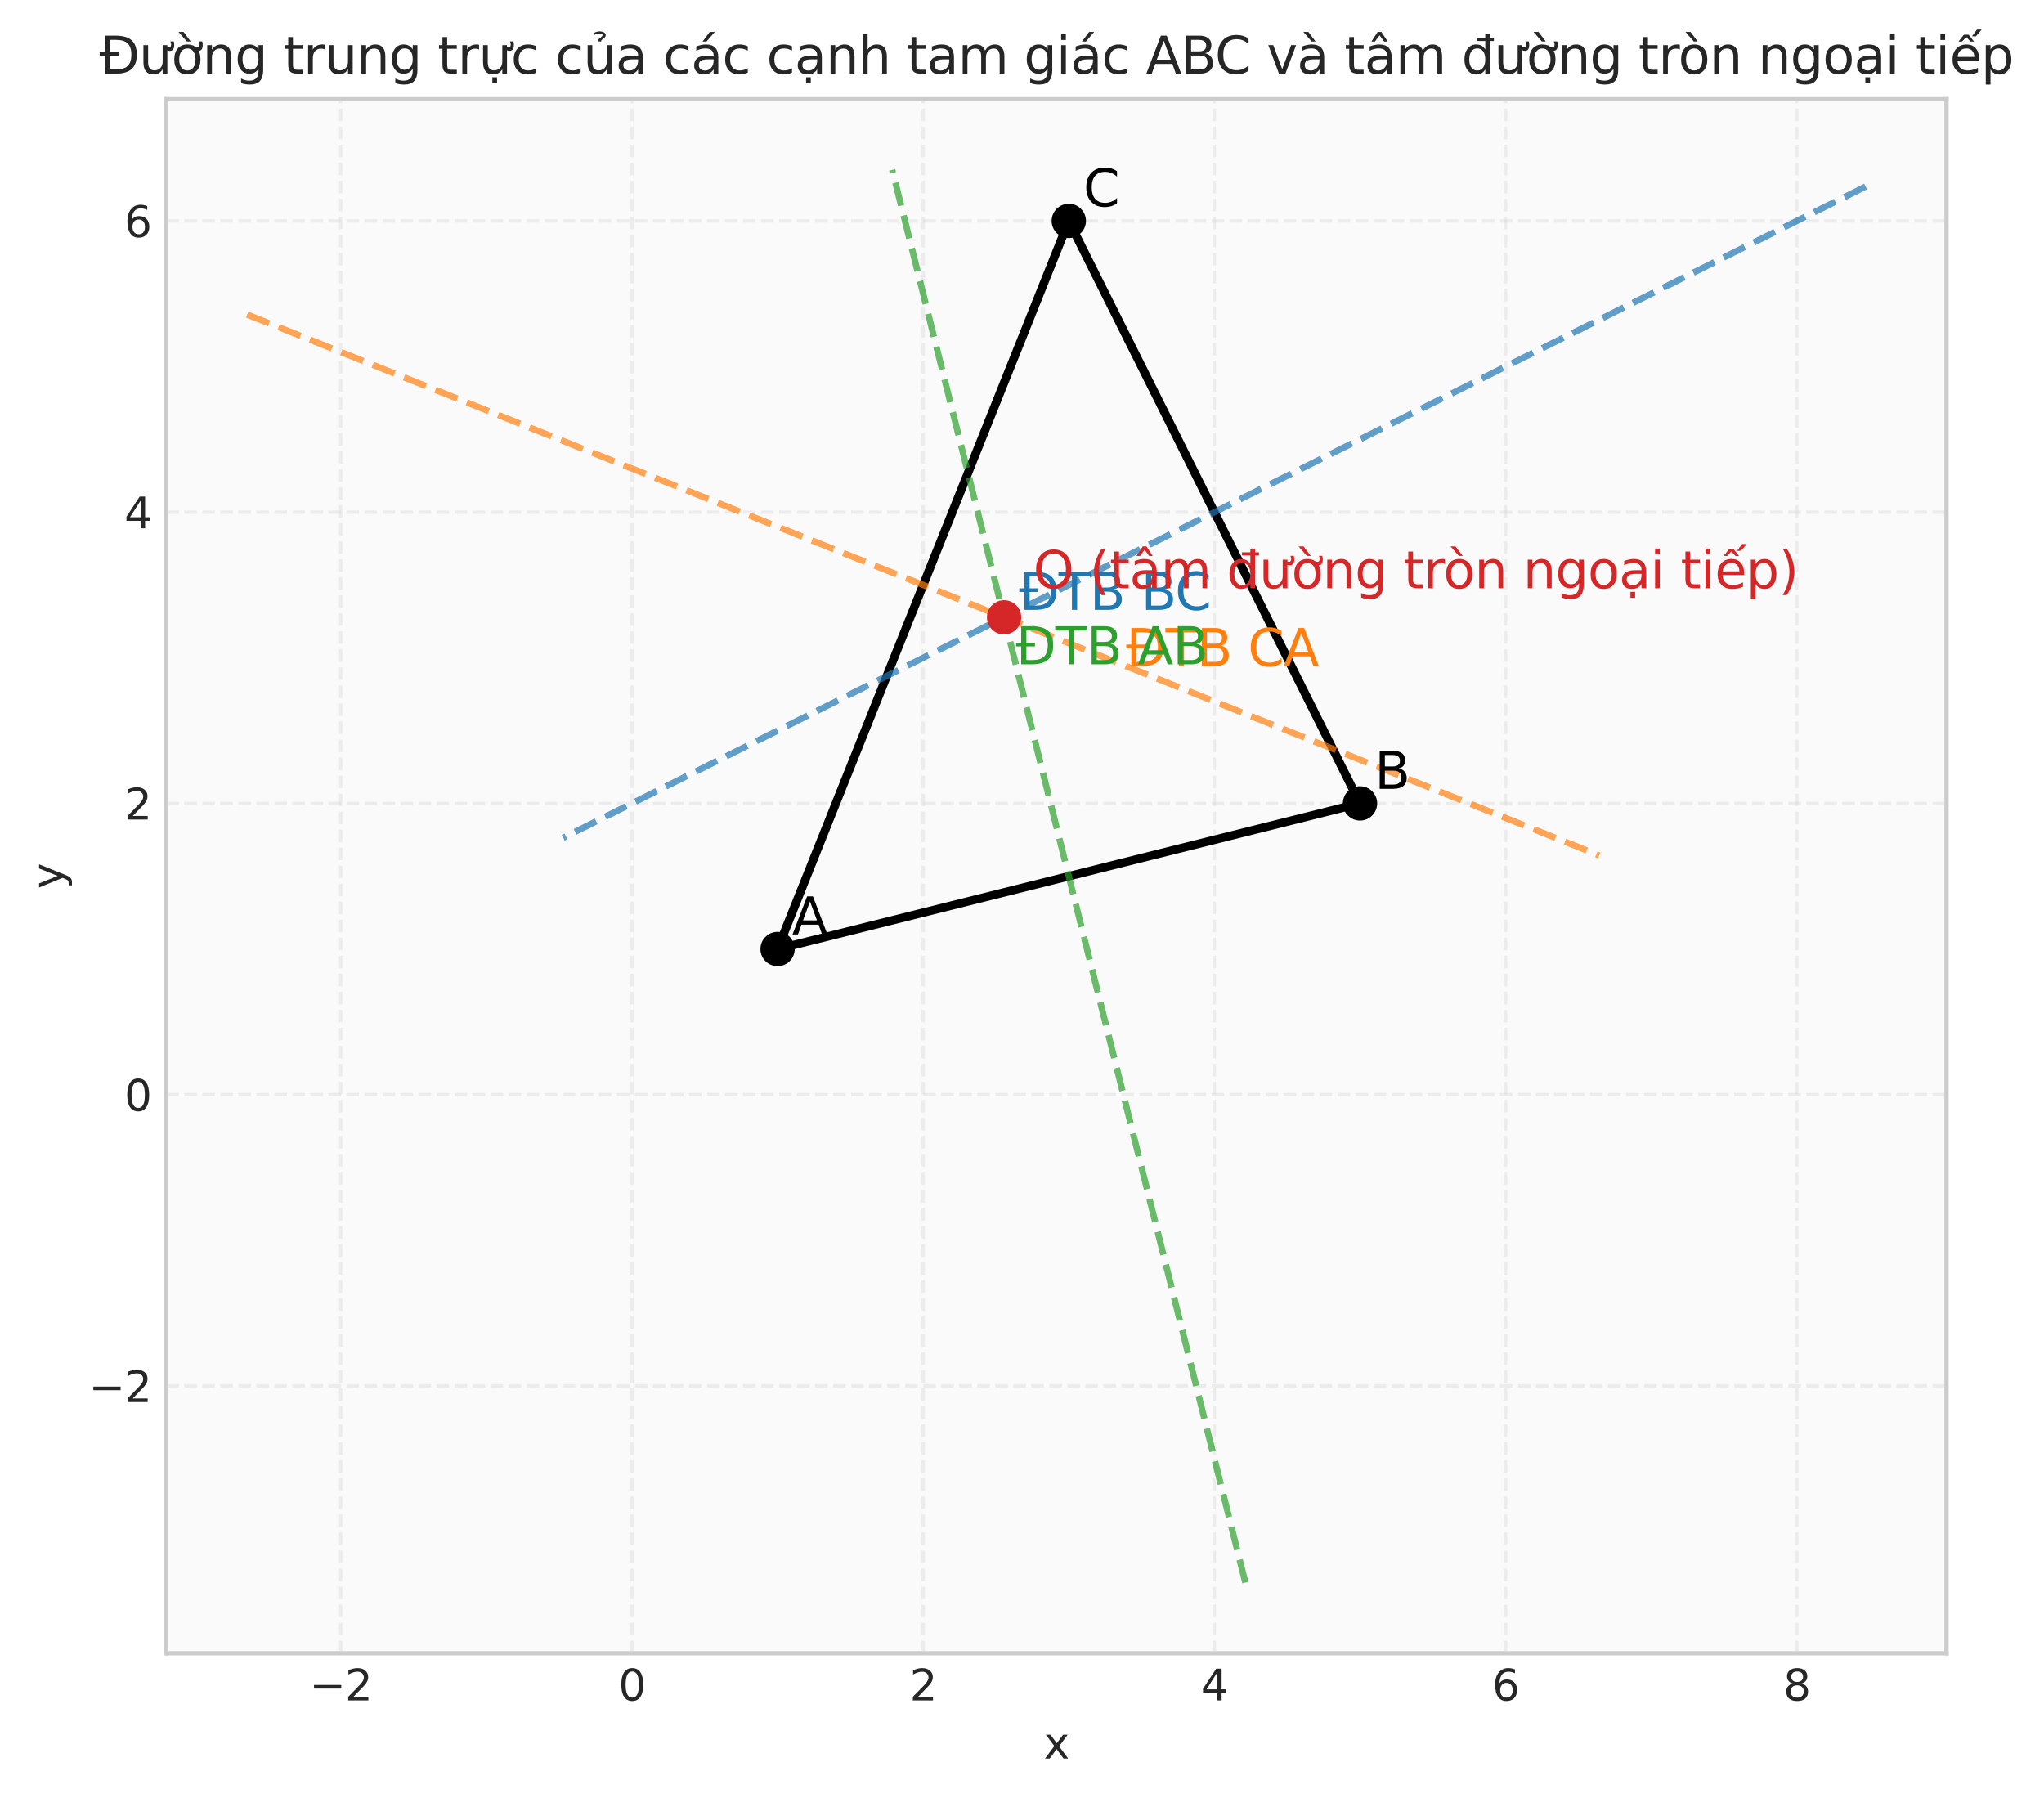 <?xml version="1.0" encoding="utf-8" standalone="no"?>
<!DOCTYPE svg PUBLIC "-//W3C//DTD SVG 1.1//EN"
  "http://www.w3.org/Graphics/SVG/1.1/DTD/svg11.dtd">
<svg xmlns:xlink="http://www.w3.org/1999/xlink" width="480.884pt" height="422.978pt" viewBox="0 0 480.884 422.978" xmlns="http://www.w3.org/2000/svg" version="1.1">
 <defs>
  <style type="text/css">*{stroke-linejoin: round; stroke-linecap: butt}</style>
 </defs>
 <g id="figure_1">
  <g id="patch_1">
   <path d="M 0 422.978 
L 480.884 422.978 
L 480.884 0 
L 0 0 
z
" style="fill: #ffffff"/>
  </g>
  <g id="axes_1">
   <g id="patch_2">
    <path d="M 39.12 388.922 
L 457.95 388.922 
L 457.95 23.342 
L 39.12 23.342 
z
" style="fill: #fafafa"/>
   </g>
   <g id="matplotlib.axis_1">
    <g id="xtick_1">
     <g id="line2d_1">
      <path d="M 80.164 388.922 
L 80.164 23.342 
" clip-path="url(#p447847e446)" style="fill: none; stroke-dasharray: 2.96,1.28; stroke-dashoffset: 0; stroke: #cccccc; stroke-opacity: 0.3; stroke-width: 0.8"/>
     </g>
     <g id="line2d_2"/>
     <g id="text_1">
      <!-- −2 -->
      <g style="fill: #262626" transform="translate(72.793 400.02) scale(0.1 -0.1)">
       <defs>
        <path id="DejaVuSans-2212" d="M 678 2272 
L 4684 2272 
L 4684 1741 
L 678 1741 
L 678 2272 
z
" transform="scale(0.016)"/>
        <path id="DejaVuSans-32" d="M 1228 531 
L 3431 531 
L 3431 0 
L 469 0 
L 469 531 
Q 828 903 1448 1529 
Q 2069 2156 2228 2338 
Q 2531 2678 2651 2914 
Q 2772 3150 2772 3378 
Q 2772 3750 2511 3984 
Q 2250 4219 1831 4219 
Q 1534 4219 1204 4116 
Q 875 4013 500 3803 
L 500 4441 
Q 881 4594 1212 4672 
Q 1544 4750 1819 4750 
Q 2544 4750 2975 4387 
Q 3406 4025 3406 3419 
Q 3406 3131 3298 2873 
Q 3191 2616 2906 2266 
Q 2828 2175 2409 1742 
Q 1991 1309 1228 531 
z
" transform="scale(0.016)"/>
       </defs>
       <use xlink:href="#DejaVuSans-2212"/>
       <use xlink:href="#DejaVuSans-32" transform="translate(83.789 0)"/>
      </g>
     </g>
    </g>
    <g id="xtick_2">
     <g id="line2d_3">
      <path d="M 148.679 388.922 
L 148.679 23.342 
" clip-path="url(#p447847e446)" style="fill: none; stroke-dasharray: 2.96,1.28; stroke-dashoffset: 0; stroke: #cccccc; stroke-opacity: 0.3; stroke-width: 0.8"/>
     </g>
     <g id="line2d_4"/>
     <g id="text_2">
      <!-- 0 -->
      <g style="fill: #262626" transform="translate(145.498 400.02) scale(0.1 -0.1)">
       <defs>
        <path id="DejaVuSans-30" d="M 2034 4250 
Q 1547 4250 1301 3770 
Q 1056 3291 1056 2328 
Q 1056 1369 1301 889 
Q 1547 409 2034 409 
Q 2525 409 2770 889 
Q 3016 1369 3016 2328 
Q 3016 3291 2770 3770 
Q 2525 4250 2034 4250 
z
M 2034 4750 
Q 2819 4750 3233 4129 
Q 3647 3509 3647 2328 
Q 3647 1150 3233 529 
Q 2819 -91 2034 -91 
Q 1250 -91 836 529 
Q 422 1150 422 2328 
Q 422 3509 836 4129 
Q 1250 4750 2034 4750 
z
" transform="scale(0.016)"/>
       </defs>
       <use xlink:href="#DejaVuSans-30"/>
      </g>
     </g>
    </g>
    <g id="xtick_3">
     <g id="line2d_5">
      <path d="M 217.194 388.922 
L 217.194 23.342 
" clip-path="url(#p447847e446)" style="fill: none; stroke-dasharray: 2.96,1.28; stroke-dashoffset: 0; stroke: #cccccc; stroke-opacity: 0.3; stroke-width: 0.8"/>
     </g>
     <g id="line2d_6"/>
     <g id="text_3">
      <!-- 2 -->
      <g style="fill: #262626" transform="translate(214.013 400.02) scale(0.1 -0.1)">
       <use xlink:href="#DejaVuSans-32"/>
      </g>
     </g>
    </g>
    <g id="xtick_4">
     <g id="line2d_7">
      <path d="M 285.709 388.922 
L 285.709 23.342 
" clip-path="url(#p447847e446)" style="fill: none; stroke-dasharray: 2.96,1.28; stroke-dashoffset: 0; stroke: #cccccc; stroke-opacity: 0.3; stroke-width: 0.8"/>
     </g>
     <g id="line2d_8"/>
     <g id="text_4">
      <!-- 4 -->
      <g style="fill: #262626" transform="translate(282.527 400.02) scale(0.1 -0.1)">
       <defs>
        <path id="DejaVuSans-34" d="M 2419 4116 
L 825 1625 
L 2419 1625 
L 2419 4116 
z
M 2253 4666 
L 3047 4666 
L 3047 1625 
L 3713 1625 
L 3713 1100 
L 3047 1100 
L 3047 0 
L 2419 0 
L 2419 1100 
L 313 1100 
L 313 1709 
L 2253 4666 
z
" transform="scale(0.016)"/>
       </defs>
       <use xlink:href="#DejaVuSans-34"/>
      </g>
     </g>
    </g>
    <g id="xtick_5">
     <g id="line2d_9">
      <path d="M 354.223 388.922 
L 354.223 23.342 
" clip-path="url(#p447847e446)" style="fill: none; stroke-dasharray: 2.96,1.28; stroke-dashoffset: 0; stroke: #cccccc; stroke-opacity: 0.3; stroke-width: 0.8"/>
     </g>
     <g id="line2d_10"/>
     <g id="text_5">
      <!-- 6 -->
      <g style="fill: #262626" transform="translate(351.042 400.02) scale(0.1 -0.1)">
       <defs>
        <path id="DejaVuSans-36" d="M 2113 2584 
Q 1688 2584 1439 2293 
Q 1191 2003 1191 1497 
Q 1191 994 1439 701 
Q 1688 409 2113 409 
Q 2538 409 2786 701 
Q 3034 994 3034 1497 
Q 3034 2003 2786 2293 
Q 2538 2584 2113 2584 
z
M 3366 4563 
L 3366 3988 
Q 3128 4100 2886 4159 
Q 2644 4219 2406 4219 
Q 1781 4219 1451 3797 
Q 1122 3375 1075 2522 
Q 1259 2794 1537 2939 
Q 1816 3084 2150 3084 
Q 2853 3084 3261 2657 
Q 3669 2231 3669 1497 
Q 3669 778 3244 343 
Q 2819 -91 2113 -91 
Q 1303 -91 875 529 
Q 447 1150 447 2328 
Q 447 3434 972 4092 
Q 1497 4750 2381 4750 
Q 2619 4750 2861 4703 
Q 3103 4656 3366 4563 
z
" transform="scale(0.016)"/>
       </defs>
       <use xlink:href="#DejaVuSans-36"/>
      </g>
     </g>
    </g>
    <g id="xtick_6">
     <g id="line2d_11">
      <path d="M 422.738 388.922 
L 422.738 23.342 
" clip-path="url(#p447847e446)" style="fill: none; stroke-dasharray: 2.96,1.28; stroke-dashoffset: 0; stroke: #cccccc; stroke-opacity: 0.3; stroke-width: 0.8"/>
     </g>
     <g id="line2d_12"/>
     <g id="text_6">
      <!-- 8 -->
      <g style="fill: #262626" transform="translate(419.557 400.02) scale(0.1 -0.1)">
       <defs>
        <path id="DejaVuSans-38" d="M 2034 2216 
Q 1584 2216 1326 1975 
Q 1069 1734 1069 1313 
Q 1069 891 1326 650 
Q 1584 409 2034 409 
Q 2484 409 2743 651 
Q 3003 894 3003 1313 
Q 3003 1734 2745 1975 
Q 2488 2216 2034 2216 
z
M 1403 2484 
Q 997 2584 770 2862 
Q 544 3141 544 3541 
Q 544 4100 942 4425 
Q 1341 4750 2034 4750 
Q 2731 4750 3128 4425 
Q 3525 4100 3525 3541 
Q 3525 3141 3298 2862 
Q 3072 2584 2669 2484 
Q 3125 2378 3379 2068 
Q 3634 1759 3634 1313 
Q 3634 634 3220 271 
Q 2806 -91 2034 -91 
Q 1263 -91 848 271 
Q 434 634 434 1313 
Q 434 1759 690 2068 
Q 947 2378 1403 2484 
z
M 1172 3481 
Q 1172 3119 1398 2916 
Q 1625 2713 2034 2713 
Q 2441 2713 2670 2916 
Q 2900 3119 2900 3481 
Q 2900 3844 2670 4047 
Q 2441 4250 2034 4250 
Q 1625 4250 1398 4047 
Q 1172 3844 1172 3481 
z
" transform="scale(0.016)"/>
       </defs>
       <use xlink:href="#DejaVuSans-38"/>
      </g>
     </g>
    </g>
    <g id="text_7">
     <!-- x -->
     <g style="fill: #262626" transform="translate(245.576 413.698) scale(0.1 -0.1)">
      <defs>
       <path id="DejaVuSans-78" d="M 3513 3500 
L 2247 1797 
L 3578 0 
L 2900 0 
L 1881 1375 
L 863 0 
L 184 0 
L 1544 1831 
L 300 3500 
L 978 3500 
L 1906 2253 
L 2834 3500 
L 3513 3500 
z
" transform="scale(0.016)"/>
      </defs>
      <use xlink:href="#DejaVuSans-78"/>
     </g>
    </g>
   </g>
   <g id="matplotlib.axis_2">
    <g id="ytick_1">
     <g id="line2d_13">
      <path d="M 39.12 326.033 
L 457.95 326.033 
" clip-path="url(#p447847e446)" style="fill: none; stroke-dasharray: 2.96,1.28; stroke-dashoffset: 0; stroke: #cccccc; stroke-opacity: 0.3; stroke-width: 0.8"/>
     </g>
     <g id="line2d_14"/>
     <g id="text_8">
      <!-- −2 -->
      <g style="fill: #262626" transform="translate(20.878 329.832) scale(0.1 -0.1)">
       <use xlink:href="#DejaVuSans-2212"/>
       <use xlink:href="#DejaVuSans-32" transform="translate(83.789 0)"/>
      </g>
     </g>
    </g>
    <g id="ytick_2">
     <g id="line2d_15">
      <path d="M 39.12 257.518 
L 457.95 257.518 
" clip-path="url(#p447847e446)" style="fill: none; stroke-dasharray: 2.96,1.28; stroke-dashoffset: 0; stroke: #cccccc; stroke-opacity: 0.3; stroke-width: 0.8"/>
     </g>
     <g id="line2d_16"/>
     <g id="text_9">
      <!-- 0 -->
      <g style="fill: #262626" transform="translate(29.258 261.317) scale(0.1 -0.1)">
       <use xlink:href="#DejaVuSans-30"/>
      </g>
     </g>
    </g>
    <g id="ytick_3">
     <g id="line2d_17">
      <path d="M 39.12 189.003 
L 457.95 189.003 
" clip-path="url(#p447847e446)" style="fill: none; stroke-dasharray: 2.96,1.28; stroke-dashoffset: 0; stroke: #cccccc; stroke-opacity: 0.3; stroke-width: 0.8"/>
     </g>
     <g id="line2d_18"/>
     <g id="text_10">
      <!-- 2 -->
      <g style="fill: #262626" transform="translate(29.258 192.802) scale(0.1 -0.1)">
       <use xlink:href="#DejaVuSans-32"/>
      </g>
     </g>
    </g>
    <g id="ytick_4">
     <g id="line2d_19">
      <path d="M 39.12 120.488 
L 457.95 120.488 
" clip-path="url(#p447847e446)" style="fill: none; stroke-dasharray: 2.96,1.28; stroke-dashoffset: 0; stroke: #cccccc; stroke-opacity: 0.3; stroke-width: 0.8"/>
     </g>
     <g id="line2d_20"/>
     <g id="text_11">
      <!-- 4 -->
      <g style="fill: #262626" transform="translate(29.258 124.288) scale(0.1 -0.1)">
       <use xlink:href="#DejaVuSans-34"/>
      </g>
     </g>
    </g>
    <g id="ytick_5">
     <g id="line2d_21">
      <path d="M 39.12 51.974 
L 457.95 51.974 
" clip-path="url(#p447847e446)" style="fill: none; stroke-dasharray: 2.96,1.28; stroke-dashoffset: 0; stroke: #cccccc; stroke-opacity: 0.3; stroke-width: 0.8"/>
     </g>
     <g id="line2d_22"/>
     <g id="text_12">
      <!-- 6 -->
      <g style="fill: #262626" transform="translate(29.258 55.773) scale(0.1 -0.1)">
       <use xlink:href="#DejaVuSans-36"/>
      </g>
     </g>
    </g>
    <g id="text_13">
     <!-- y -->
     <g style="fill: #262626" transform="translate(14.798 209.091) rotate(-90) scale(0.1 -0.1)">
      <defs>
       <path id="DejaVuSans-79" d="M 2059 -325 
Q 1816 -950 1584 -1140 
Q 1353 -1331 966 -1331 
L 506 -1331 
L 506 -850 
L 844 -850 
Q 1081 -850 1212 -737 
Q 1344 -625 1503 -206 
L 1606 56 
L 191 3500 
L 800 3500 
L 1894 763 
L 2988 3500 
L 3597 3500 
L 2059 -325 
z
" transform="scale(0.016)"/>
      </defs>
      <use xlink:href="#DejaVuSans-79"/>
     </g>
    </g>
   </g>
   <g id="patch_3">
    <path d="M 182.937 223.261 
L 319.966 189.003 
L 251.451 51.974 
L 182.937 223.261 
z
" clip-path="url(#p447847e446)" style="fill: none; stroke: #000000; stroke-width: 2; stroke-linejoin: miter"/>
   </g>
   <g id="line2d_23">
    <path d="M 438.912 43.887 
L 435.817 45.434 
L 432.722 46.982 
L 429.627 48.529 
L 426.532 50.077 
L 423.437 51.624 
L 420.342 53.172 
L 417.247 54.719 
L 414.152 56.267 
L 411.057 57.814 
L 407.962 59.362 
L 404.867 60.909 
L 401.772 62.457 
L 398.677 64.004 
L 395.582 65.552 
L 392.487 67.099 
L 389.392 68.647 
L 386.297 70.194 
L 383.202 71.742 
L 380.107 73.289 
L 377.012 74.837 
L 373.917 76.384 
L 370.822 77.932 
L 367.727 79.479 
L 364.632 81.027 
L 361.537 82.574 
L 358.442 84.122 
L 355.347 85.669 
L 352.252 87.217 
L 349.157 88.764 
L 346.062 90.312 
L 342.967 91.859 
L 339.872 93.407 
L 336.777 94.954 
L 333.682 96.502 
L 330.587 98.049 
L 327.492 99.597 
L 324.397 101.145 
L 321.301 102.692 
L 318.206 104.24 
L 315.111 105.787 
L 312.016 107.335 
L 308.921 108.882 
L 305.826 110.43 
L 302.731 111.977 
L 299.636 113.525 
L 296.541 115.072 
L 293.446 116.62 
L 290.351 118.167 
L 287.256 119.715 
L 284.161 121.262 
L 281.066 122.81 
L 277.971 124.357 
L 274.876 125.905 
L 271.781 127.452 
L 268.686 129 
L 265.591 130.547 
L 262.496 132.095 
L 259.401 133.642 
L 256.306 135.19 
L 253.211 136.737 
L 250.116 138.285 
L 247.021 139.832 
L 243.926 141.38 
L 240.831 142.927 
L 237.736 144.475 
L 234.641 146.022 
L 231.546 147.57 
L 228.451 149.117 
L 225.356 150.665 
L 222.261 152.212 
L 219.166 153.76 
L 216.071 155.307 
L 212.976 156.855 
L 209.881 158.402 
L 206.786 159.95 
L 203.691 161.497 
L 200.596 163.045 
L 197.501 164.593 
L 194.406 166.14 
L 191.31 167.688 
L 188.215 169.235 
L 185.12 170.783 
L 182.025 172.33 
L 178.93 173.878 
L 175.835 175.425 
L 172.74 176.973 
L 169.645 178.52 
L 166.55 180.068 
L 163.455 181.615 
L 160.36 183.163 
L 157.265 184.71 
L 154.17 186.258 
L 151.075 187.805 
L 147.98 189.353 
L 144.885 190.9 
L 141.79 192.448 
L 138.695 193.995 
L 135.6 195.543 
L 132.505 197.09 
" clip-path="url(#p447847e446)" style="fill: none; stroke-dasharray: 5.55,2.4; stroke-dashoffset: 0; stroke: #1f77b4; stroke-opacity: 0.7; stroke-width: 1.5"/>
   </g>
   <g id="line2d_24">
    <path d="M 58.158 74.003 
L 61.371 75.288 
L 64.584 76.573 
L 67.797 77.858 
L 71.009 79.143 
L 74.222 80.428 
L 77.435 81.714 
L 80.648 82.999 
L 83.861 84.284 
L 87.074 85.569 
L 90.287 86.854 
L 93.499 88.139 
L 96.712 89.424 
L 99.925 90.71 
L 103.138 91.995 
L 106.351 93.28 
L 109.564 94.565 
L 112.776 95.85 
L 115.989 97.135 
L 119.202 98.42 
L 122.415 99.706 
L 125.628 100.991 
L 128.841 102.276 
L 132.054 103.561 
L 135.266 104.846 
L 138.479 106.131 
L 141.692 107.416 
L 144.905 108.701 
L 148.118 109.987 
L 151.331 111.272 
L 154.543 112.557 
L 157.756 113.842 
L 160.969 115.127 
L 164.182 116.412 
L 167.395 117.697 
L 170.608 118.983 
L 173.821 120.268 
L 177.033 121.553 
L 180.246 122.838 
L 183.459 124.123 
L 186.672 125.408 
L 189.885 126.693 
L 193.098 127.979 
L 196.31 129.264 
L 199.523 130.549 
L 202.736 131.834 
L 205.949 133.119 
L 209.162 134.404 
L 212.375 135.689 
L 215.588 136.975 
L 218.8 138.26 
L 222.013 139.545 
L 225.226 140.83 
L 228.439 142.115 
L 231.652 143.4 
L 234.865 144.685 
L 238.077 145.971 
L 241.29 147.256 
L 244.503 148.541 
L 247.716 149.826 
L 250.929 151.111 
L 254.142 152.396 
L 257.355 153.681 
L 260.567 154.966 
L 263.78 156.252 
L 266.993 157.537 
L 270.206 158.822 
L 273.419 160.107 
L 276.632 161.392 
L 279.844 162.677 
L 283.057 163.962 
L 286.27 165.248 
L 289.483 166.533 
L 292.696 167.818 
L 295.909 169.103 
L 299.122 170.388 
L 302.334 171.673 
L 305.547 172.958 
L 308.76 174.244 
L 311.973 175.529 
L 315.186 176.814 
L 318.399 178.099 
L 321.611 179.384 
L 324.824 180.669 
L 328.037 181.954 
L 331.25 183.24 
L 334.463 184.525 
L 337.676 185.81 
L 340.889 187.095 
L 344.101 188.38 
L 347.314 189.665 
L 350.527 190.95 
L 353.74 192.236 
L 356.953 193.521 
L 360.166 194.806 
L 363.378 196.091 
L 366.591 197.376 
L 369.804 198.661 
L 373.017 199.946 
L 376.23 201.231 
" clip-path="url(#p447847e446)" style="fill: none; stroke-dasharray: 5.55,2.4; stroke-dashoffset: 0; stroke: #ff7f0e; stroke-opacity: 0.7; stroke-width: 1.5"/>
   </g>
   <g id="line2d_25">
    <path d="M 292.995 372.305 
L 292.155 368.948 
L 291.316 365.591 
L 290.477 362.234 
L 289.637 358.877 
L 288.798 355.519 
L 287.959 352.162 
L 287.12 348.805 
L 286.28 345.448 
L 285.441 342.091 
L 284.602 338.734 
L 283.763 335.377 
L 282.923 332.02 
L 282.084 328.663 
L 281.245 325.306 
L 280.406 321.949 
L 279.566 318.592 
L 278.727 315.235 
L 277.888 311.878 
L 277.049 308.521 
L 276.209 305.164 
L 275.37 301.807 
L 274.531 298.45 
L 273.692 295.093 
L 272.852 291.736 
L 272.013 288.379 
L 271.174 285.022 
L 270.335 281.665 
L 269.495 278.308 
L 268.656 274.951 
L 267.817 271.594 
L 266.978 268.237 
L 266.138 264.88 
L 265.299 261.523 
L 264.46 258.166 
L 263.621 254.809 
L 262.781 251.452 
L 261.942 248.095 
L 261.103 244.738 
L 260.264 241.381 
L 259.424 238.024 
L 258.585 234.667 
L 257.746 231.31 
L 256.907 227.953 
L 256.067 224.596 
L 255.228 221.238 
L 254.389 217.881 
L 253.549 214.524 
L 252.71 211.167 
L 251.871 207.81 
L 251.032 204.453 
L 250.192 201.096 
L 249.353 197.739 
L 248.514 194.382 
L 247.675 191.025 
L 246.835 187.668 
L 245.996 184.311 
L 245.157 180.954 
L 244.318 177.597 
L 243.478 174.24 
L 242.639 170.883 
L 241.8 167.526 
L 240.961 164.169 
L 240.121 160.812 
L 239.282 157.455 
L 238.443 154.098 
L 237.604 150.741 
L 236.764 147.384 
L 235.925 144.027 
L 235.086 140.67 
L 234.247 137.313 
L 233.407 133.956 
L 232.568 130.599 
L 231.729 127.242 
L 230.89 123.885 
L 230.05 120.528 
L 229.211 117.171 
L 228.372 113.814 
L 227.533 110.457 
L 226.693 107.1 
L 225.854 103.743 
L 225.015 100.386 
L 224.176 97.029 
L 223.336 93.672 
L 222.497 90.315 
L 221.658 86.957 
L 220.818 83.6 
L 219.979 80.243 
L 219.14 76.886 
L 218.301 73.529 
L 217.461 70.172 
L 216.622 66.815 
L 215.783 63.458 
L 214.944 60.101 
L 214.104 56.744 
L 213.265 53.387 
L 212.426 50.03 
L 211.587 46.673 
L 210.747 43.316 
L 209.908 39.959 
" clip-path="url(#p447847e446)" style="fill: none; stroke-dasharray: 5.55,2.4; stroke-dashoffset: 0; stroke: #2ca02c; stroke-opacity: 0.7; stroke-width: 1.5"/>
   </g>
   <g id="patch_4">
    <path d="M 39.12 388.922 
L 39.12 23.342 
" style="fill: none; stroke: #cccccc; stroke-linejoin: miter; stroke-linecap: square"/>
   </g>
   <g id="patch_5">
    <path d="M 457.95 388.922 
L 457.95 23.342 
" style="fill: none; stroke: #cccccc; stroke-linejoin: miter; stroke-linecap: square"/>
   </g>
   <g id="patch_6">
    <path d="M 39.12 388.922 
L 457.95 388.922 
" style="fill: none; stroke: #cccccc; stroke-linejoin: miter; stroke-linecap: square"/>
   </g>
   <g id="patch_7">
    <path d="M 39.12 23.342 
L 457.95 23.342 
" style="fill: none; stroke: #cccccc; stroke-linejoin: miter; stroke-linecap: square"/>
   </g>
   <g id="text_14">
    <!-- ĐTB BC -->
    <g style="fill: #1f77b4" transform="translate(239.748 143.469) scale(0.12 -0.12)">
     <defs>
      <path id="DejaVuSans-110" d="M 659 4666 
L 1959 4666 
Q 3313 4666 3947 4102 
Q 4581 3538 4581 2338 
Q 4581 1131 3945 565 
Q 3309 0 1959 0 
L 659 0 
L 659 2188 
L 31 2188 
L 31 2638 
L 659 2638 
L 659 4666 
z
M 1294 4147 
L 1294 2638 
L 2344 2638 
L 2344 2188 
L 1294 2188 
L 1294 519 
L 2053 519 
Q 3019 519 3467 956 
Q 3916 1394 3916 2338 
Q 3916 3275 3467 3711 
Q 3019 4147 2053 4147 
L 1294 4147 
z
" transform="scale(0.016)"/>
      <path id="DejaVuSans-54" d="M -19 4666 
L 3928 4666 
L 3928 4134 
L 2272 4134 
L 2272 0 
L 1638 0 
L 1638 4134 
L -19 4134 
L -19 4666 
z
" transform="scale(0.016)"/>
      <path id="DejaVuSans-42" d="M 1259 2228 
L 1259 519 
L 2272 519 
Q 2781 519 3026 730 
Q 3272 941 3272 1375 
Q 3272 1813 3026 2020 
Q 2781 2228 2272 2228 
L 1259 2228 
z
M 1259 4147 
L 1259 2741 
L 2194 2741 
Q 2656 2741 2882 2914 
Q 3109 3088 3109 3444 
Q 3109 3797 2882 3972 
Q 2656 4147 2194 4147 
L 1259 4147 
z
M 628 4666 
L 2241 4666 
Q 2963 4666 3353 4366 
Q 3744 4066 3744 3513 
Q 3744 3084 3544 2831 
Q 3344 2578 2956 2516 
Q 3422 2416 3680 2098 
Q 3938 1781 3938 1306 
Q 3938 681 3513 340 
Q 3088 0 2303 0 
L 628 0 
L 628 4666 
z
" transform="scale(0.016)"/>
      <path id="DejaVuSans-20" transform="scale(0.016)"/>
      <path id="DejaVuSans-43" d="M 4122 4306 
L 4122 3641 
Q 3803 3938 3442 4084 
Q 3081 4231 2675 4231 
Q 1875 4231 1450 3742 
Q 1025 3253 1025 2328 
Q 1025 1406 1450 917 
Q 1875 428 2675 428 
Q 3081 428 3442 575 
Q 3803 722 4122 1019 
L 4122 359 
Q 3791 134 3420 21 
Q 3050 -91 2638 -91 
Q 1578 -91 968 557 
Q 359 1206 359 2328 
Q 359 3453 968 4101 
Q 1578 4750 2638 4750 
Q 3056 4750 3426 4639 
Q 3797 4528 4122 4306 
z
" transform="scale(0.016)"/>
     </defs>
     <use xlink:href="#DejaVuSans-110"/>
     <use xlink:href="#DejaVuSans-54" transform="translate(77.49 0)"/>
     <use xlink:href="#DejaVuSans-42" transform="translate(138.574 0)"/>
     <use xlink:href="#DejaVuSans-20" transform="translate(207.178 0)"/>
     <use xlink:href="#DejaVuSans-42" transform="translate(238.965 0)"/>
     <use xlink:href="#DejaVuSans-43" transform="translate(305.818 0)"/>
    </g>
   </g>
   <g id="text_15">
    <!-- ĐTB CA -->
    <g style="fill: #ff7f0e" transform="translate(264.905 156.701) scale(0.12 -0.12)">
     <defs>
      <path id="DejaVuSans-41" d="M 2188 4044 
L 1331 1722 
L 3047 1722 
L 2188 4044 
z
M 1831 4666 
L 2547 4666 
L 4325 0 
L 3669 0 
L 3244 1197 
L 1141 1197 
L 716 0 
L 50 0 
L 1831 4666 
z
" transform="scale(0.016)"/>
     </defs>
     <use xlink:href="#DejaVuSans-110"/>
     <use xlink:href="#DejaVuSans-54" transform="translate(77.49 0)"/>
     <use xlink:href="#DejaVuSans-42" transform="translate(138.574 0)"/>
     <use xlink:href="#DejaVuSans-20" transform="translate(207.178 0)"/>
     <use xlink:href="#DejaVuSans-43" transform="translate(238.965 0)"/>
     <use xlink:href="#DejaVuSans-41" transform="translate(308.789 0)"/>
    </g>
   </g>
   <g id="text_16">
    <!-- ĐTB AB -->
    <g style="fill: #2ca02c" transform="translate(238.988 156.28) scale(0.12 -0.12)">
     <use xlink:href="#DejaVuSans-110"/>
     <use xlink:href="#DejaVuSans-54" transform="translate(77.49 0)"/>
     <use xlink:href="#DejaVuSans-42" transform="translate(138.574 0)"/>
     <use xlink:href="#DejaVuSans-20" transform="translate(207.178 0)"/>
     <use xlink:href="#DejaVuSans-41" transform="translate(238.965 0)"/>
     <use xlink:href="#DejaVuSans-42" transform="translate(307.373 0)"/>
    </g>
   </g>
   <g id="text_17">
    <!-- O (tâm đường tròn ngoại tiếp) -->
    <g style="fill: #d62728" transform="translate(243.077 138.378) scale(0.12 -0.12)">
     <defs>
      <path id="DejaVuSans-4f" d="M 2522 4238 
Q 1834 4238 1429 3725 
Q 1025 3213 1025 2328 
Q 1025 1447 1429 934 
Q 1834 422 2522 422 
Q 3209 422 3611 934 
Q 4013 1447 4013 2328 
Q 4013 3213 3611 3725 
Q 3209 4238 2522 4238 
z
M 2522 4750 
Q 3503 4750 4090 4092 
Q 4678 3434 4678 2328 
Q 4678 1225 4090 567 
Q 3503 -91 2522 -91 
Q 1538 -91 948 565 
Q 359 1222 359 2328 
Q 359 3434 948 4092 
Q 1538 4750 2522 4750 
z
" transform="scale(0.016)"/>
      <path id="DejaVuSans-28" d="M 1984 4856 
Q 1566 4138 1362 3434 
Q 1159 2731 1159 2009 
Q 1159 1288 1364 580 
Q 1569 -128 1984 -844 
L 1484 -844 
Q 1016 -109 783 600 
Q 550 1309 550 2009 
Q 550 2706 781 3412 
Q 1013 4119 1484 4856 
L 1984 4856 
z
" transform="scale(0.016)"/>
      <path id="DejaVuSans-74" d="M 1172 4494 
L 1172 3500 
L 2356 3500 
L 2356 3053 
L 1172 3053 
L 1172 1153 
Q 1172 725 1289 603 
Q 1406 481 1766 481 
L 2356 481 
L 2356 0 
L 1766 0 
Q 1100 0 847 248 
Q 594 497 594 1153 
L 594 3053 
L 172 3053 
L 172 3500 
L 594 3500 
L 594 4494 
L 1172 4494 
z
" transform="scale(0.016)"/>
      <path id="DejaVuSans-e2" d="M 2194 1759 
Q 1497 1759 1228 1600 
Q 959 1441 959 1056 
Q 959 750 1161 570 
Q 1363 391 1709 391 
Q 2188 391 2477 730 
Q 2766 1069 2766 1631 
L 2766 1759 
L 2194 1759 
z
M 3341 1997 
L 3341 0 
L 2766 0 
L 2766 531 
Q 2569 213 2275 61 
Q 1981 -91 1556 -91 
Q 1019 -91 701 211 
Q 384 513 384 1019 
Q 384 1609 779 1909 
Q 1175 2209 1959 2209 
L 2766 2209 
L 2766 2266 
Q 2766 2663 2505 2880 
Q 2244 3097 1772 3097 
Q 1472 3097 1187 3025 
Q 903 2953 641 2809 
L 641 3341 
Q 956 3463 1253 3523 
Q 1550 3584 1831 3584 
Q 2591 3584 2966 3190 
Q 3341 2797 3341 1997 
z
M 1625 5119 
L 2087 5119 
L 2853 3944 
L 2419 3944 
L 1856 4709 
L 1294 3944 
L 859 3944 
L 1625 5119 
z
" transform="scale(0.016)"/>
      <path id="DejaVuSans-6d" d="M 3328 2828 
Q 3544 3216 3844 3400 
Q 4144 3584 4550 3584 
Q 5097 3584 5394 3201 
Q 5691 2819 5691 2113 
L 5691 0 
L 5113 0 
L 5113 2094 
Q 5113 2597 4934 2840 
Q 4756 3084 4391 3084 
Q 3944 3084 3684 2787 
Q 3425 2491 3425 1978 
L 3425 0 
L 2847 0 
L 2847 2094 
Q 2847 2600 2669 2842 
Q 2491 3084 2119 3084 
Q 1678 3084 1418 2786 
Q 1159 2488 1159 1978 
L 1159 0 
L 581 0 
L 581 3500 
L 1159 3500 
L 1159 2956 
Q 1356 3278 1631 3431 
Q 1906 3584 2284 3584 
Q 2666 3584 2933 3390 
Q 3200 3197 3328 2828 
z
" transform="scale(0.016)"/>
      <path id="DejaVuSans-111" d="M 2906 2969 
L 2906 4013 
L 1888 4013 
L 1888 4403 
L 2906 4403 
L 2906 4863 
L 3481 4863 
L 3481 4403 
L 3963 4403 
L 3963 4013 
L 3481 4013 
L 3481 0 
L 2906 0 
L 2906 525 
Q 2725 213 2448 61 
Q 2172 -91 1784 -91 
Q 1150 -91 751 415 
Q 353 922 353 1747 
Q 353 2572 751 3078 
Q 1150 3584 1784 3584 
Q 2172 3584 2448 3432 
Q 2725 3281 2906 2969 
z
M 947 1747 
Q 947 1113 1208 752 
Q 1469 391 1925 391 
Q 2381 391 2643 752 
Q 2906 1113 2906 1747 
Q 2906 2381 2643 2742 
Q 2381 3103 1925 3103 
Q 1469 3103 1208 2742 
Q 947 2381 947 1747 
z
" transform="scale(0.016)"/>
      <path id="DejaVuSans-1b0" d="M 3094 3136 
L 3094 3508 
Q 3285 3367 3422 3300 
Q 3560 3233 3657 3233 
Q 3800 3233 3872 3319 
Q 3944 3405 3944 3573 
Q 3944 3673 3920 3770 
Q 3897 3867 3850 3964 
L 4266 3964 
Q 4297 3845 4312 3739 
Q 4328 3633 4328 3539 
Q 4328 3158 4192 2978 
Q 4057 2798 3766 2798 
Q 3616 2798 3452 2881 
Q 3288 2964 3094 3136 
z
M 552 1381 
L 552 3500 
L 1127 3500 
L 1127 1403 
Q 1127 906 1320 657 
Q 1514 409 1902 409 
Q 2367 409 2637 706 
Q 2908 1003 2908 1516 
L 2908 3500 
L 3483 3500 
L 3483 0 
L 2908 0 
L 2908 538 
Q 2699 219 2422 64 
Q 2146 -91 1780 -91 
Q 1177 -91 864 284 
Q 552 659 552 1381 
z
M 1999 3584 
L 1999 3584 
z
" transform="scale(0.016)"/>
      <path id="DejaVuSans-1edd" d="M 1507 5119 
L 2388 3950 
L 1910 3950 
L 891 5119 
L 1507 5119 
z
M 2622 3136 
L 2622 3508 
Q 2813 3367 2950 3300 
Q 3088 3233 3185 3233 
Q 3328 3233 3400 3319 
Q 3472 3405 3472 3573 
Q 3472 3673 3448 3770 
Q 3425 3867 3378 3964 
L 3794 3964 
Q 3825 3845 3840 3739 
Q 3856 3633 3856 3539 
Q 3856 3158 3720 2978 
Q 3585 2798 3294 2798 
Q 3144 2798 2980 2881 
Q 2816 2964 2622 3136 
z
M 1975 3097 
Q 1513 3097 1244 2736 
Q 975 2375 975 1747 
Q 975 1119 1242 758 
Q 1510 397 1975 397 
Q 2435 397 2703 759 
Q 2972 1122 2972 1747 
Q 2972 2369 2703 2733 
Q 2435 3097 1975 3097 
z
M 1975 3584 
Q 2725 3584 3153 3096 
Q 3582 2609 3582 1747 
Q 3582 888 3153 398 
Q 2725 -91 1975 -91 
Q 1222 -91 795 398 
Q 369 888 369 1747 
Q 369 2609 795 3096 
Q 1222 3584 1975 3584 
z
" transform="scale(0.016)"/>
      <path id="DejaVuSans-6e" d="M 3513 2113 
L 3513 0 
L 2938 0 
L 2938 2094 
Q 2938 2591 2744 2837 
Q 2550 3084 2163 3084 
Q 1697 3084 1428 2787 
Q 1159 2491 1159 1978 
L 1159 0 
L 581 0 
L 581 3500 
L 1159 3500 
L 1159 2956 
Q 1366 3272 1645 3428 
Q 1925 3584 2291 3584 
Q 2894 3584 3203 3211 
Q 3513 2838 3513 2113 
z
" transform="scale(0.016)"/>
      <path id="DejaVuSans-67" d="M 2906 1791 
Q 2906 2416 2648 2759 
Q 2391 3103 1925 3103 
Q 1463 3103 1205 2759 
Q 947 2416 947 1791 
Q 947 1169 1205 825 
Q 1463 481 1925 481 
Q 2391 481 2648 825 
Q 2906 1169 2906 1791 
z
M 3481 434 
Q 3481 -459 3084 -895 
Q 2688 -1331 1869 -1331 
Q 1566 -1331 1297 -1286 
Q 1028 -1241 775 -1147 
L 775 -588 
Q 1028 -725 1275 -790 
Q 1522 -856 1778 -856 
Q 2344 -856 2625 -561 
Q 2906 -266 2906 331 
L 2906 616 
Q 2728 306 2450 153 
Q 2172 0 1784 0 
Q 1141 0 747 490 
Q 353 981 353 1791 
Q 353 2603 747 3093 
Q 1141 3584 1784 3584 
Q 2172 3584 2450 3431 
Q 2728 3278 2906 2969 
L 2906 3500 
L 3481 3500 
L 3481 434 
z
" transform="scale(0.016)"/>
      <path id="DejaVuSans-72" d="M 2631 2963 
Q 2534 3019 2420 3045 
Q 2306 3072 2169 3072 
Q 1681 3072 1420 2755 
Q 1159 2438 1159 1844 
L 1159 0 
L 581 0 
L 581 3500 
L 1159 3500 
L 1159 2956 
Q 1341 3275 1631 3429 
Q 1922 3584 2338 3584 
Q 2397 3584 2469 3576 
Q 2541 3569 2628 3553 
L 2631 2963 
z
" transform="scale(0.016)"/>
      <path id="DejaVuSans-f2" d="M 1959 3097 
Q 1497 3097 1228 2736 
Q 959 2375 959 1747 
Q 959 1119 1226 758 
Q 1494 397 1959 397 
Q 2419 397 2687 759 
Q 2956 1122 2956 1747 
Q 2956 2369 2687 2733 
Q 2419 3097 1959 3097 
z
M 1959 3584 
Q 2709 3584 3137 3096 
Q 3566 2609 3566 1747 
Q 3566 888 3137 398 
Q 2709 -91 1959 -91 
Q 1206 -91 779 398 
Q 353 888 353 1747 
Q 353 2609 779 3096 
Q 1206 3584 1959 3584 
z
M 1507 5119 
L 2388 3950 
L 1910 3950 
L 891 5119 
L 1507 5119 
z
" transform="scale(0.016)"/>
      <path id="DejaVuSans-6f" d="M 1959 3097 
Q 1497 3097 1228 2736 
Q 959 2375 959 1747 
Q 959 1119 1226 758 
Q 1494 397 1959 397 
Q 2419 397 2687 759 
Q 2956 1122 2956 1747 
Q 2956 2369 2687 2733 
Q 2419 3097 1959 3097 
z
M 1959 3584 
Q 2709 3584 3137 3096 
Q 3566 2609 3566 1747 
Q 3566 888 3137 398 
Q 2709 -91 1959 -91 
Q 1206 -91 779 398 
Q 353 888 353 1747 
Q 353 2609 779 3096 
Q 1206 3584 1959 3584 
z
" transform="scale(0.016)"/>
      <path id="DejaVuSans-1ea1" d="M 1410 -441 
L 1985 -441 
L 1985 -1172 
L 1410 -1172 
L 1410 -441 
z
M 2194 1759 
Q 1497 1759 1228 1600 
Q 959 1441 959 1056 
Q 959 750 1161 570 
Q 1363 391 1709 391 
Q 2188 391 2477 730 
Q 2766 1069 2766 1631 
L 2766 1759 
L 2194 1759 
z
M 3341 1997 
L 3341 0 
L 2766 0 
L 2766 531 
Q 2569 213 2275 61 
Q 1981 -91 1556 -91 
Q 1019 -91 701 211 
Q 384 513 384 1019 
Q 384 1609 779 1909 
Q 1175 2209 1959 2209 
L 2766 2209 
L 2766 2266 
Q 2766 2663 2505 2880 
Q 2244 3097 1772 3097 
Q 1472 3097 1187 3025 
Q 903 2953 641 2809 
L 641 3341 
Q 956 3463 1253 3523 
Q 1550 3584 1831 3584 
Q 2591 3584 2966 3190 
Q 3341 2797 3341 1997 
z
" transform="scale(0.016)"/>
      <path id="DejaVuSans-69" d="M 603 3500 
L 1178 3500 
L 1178 0 
L 603 0 
L 603 3500 
z
M 603 4863 
L 1178 4863 
L 1178 4134 
L 603 4134 
L 603 4863 
z
" transform="scale(0.016)"/>
      <path id="DejaVuSans-1ebf" d="M 1738 4775 
L 2326 4775 
L 2985 3944 
L 2551 3944 
L 2032 4500 
L 1513 3944 
L 1079 3944 
L 1738 4775 
z
M 3348 5409 
L 3926 5409 
L 3214 4584 
L 2735 4584 
L 3348 5409 
z
M 3597 1894 
L 3597 1613 
L 953 1613 
Q 991 1019 1311 708 
Q 1631 397 2203 397 
Q 2534 397 2845 478 
Q 3156 559 3463 722 
L 3463 178 
Q 3153 47 2828 -22 
Q 2503 -91 2169 -91 
Q 1331 -91 842 396 
Q 353 884 353 1716 
Q 353 2575 817 3079 
Q 1281 3584 2069 3584 
Q 2775 3584 3186 3129 
Q 3597 2675 3597 1894 
z
M 3022 2063 
Q 3016 2534 2758 2815 
Q 2500 3097 2075 3097 
Q 1594 3097 1305 2825 
Q 1016 2553 972 2059 
L 3022 2063 
z
" transform="scale(0.016)"/>
      <path id="DejaVuSans-70" d="M 1159 525 
L 1159 -1331 
L 581 -1331 
L 581 3500 
L 1159 3500 
L 1159 2969 
Q 1341 3281 1617 3432 
Q 1894 3584 2278 3584 
Q 2916 3584 3314 3078 
Q 3713 2572 3713 1747 
Q 3713 922 3314 415 
Q 2916 -91 2278 -91 
Q 1894 -91 1617 61 
Q 1341 213 1159 525 
z
M 3116 1747 
Q 3116 2381 2855 2742 
Q 2594 3103 2138 3103 
Q 1681 3103 1420 2742 
Q 1159 2381 1159 1747 
Q 1159 1113 1420 752 
Q 1681 391 2138 391 
Q 2594 391 2855 752 
Q 3116 1113 3116 1747 
z
" transform="scale(0.016)"/>
      <path id="DejaVuSans-29" d="M 513 4856 
L 1013 4856 
Q 1481 4119 1714 3412 
Q 1947 2706 1947 2009 
Q 1947 1309 1714 600 
Q 1481 -109 1013 -844 
L 513 -844 
Q 928 -128 1133 580 
Q 1338 1288 1338 2009 
Q 1338 2731 1133 3434 
Q 928 4138 513 4856 
z
" transform="scale(0.016)"/>
     </defs>
     <use xlink:href="#DejaVuSans-4f"/>
     <use xlink:href="#DejaVuSans-20" transform="translate(78.711 0)"/>
     <use xlink:href="#DejaVuSans-28" transform="translate(110.498 0)"/>
     <use xlink:href="#DejaVuSans-74" transform="translate(149.512 0)"/>
     <use xlink:href="#DejaVuSans-e2" transform="translate(188.721 0)"/>
     <use xlink:href="#DejaVuSans-6d" transform="translate(250 0)"/>
     <use xlink:href="#DejaVuSans-20" transform="translate(347.412 0)"/>
     <use xlink:href="#DejaVuSans-111" transform="translate(379.199 0)"/>
     <use xlink:href="#DejaVuSans-1b0" transform="translate(442.676 0)"/>
     <use xlink:href="#DejaVuSans-1edd" transform="translate(506.055 0)"/>
     <use xlink:href="#DejaVuSans-6e" transform="translate(567.236 0)"/>
     <use xlink:href="#DejaVuSans-67" transform="translate(630.615 0)"/>
     <use xlink:href="#DejaVuSans-20" transform="translate(694.092 0)"/>
     <use xlink:href="#DejaVuSans-74" transform="translate(725.879 0)"/>
     <use xlink:href="#DejaVuSans-72" transform="translate(765.088 0)"/>
     <use xlink:href="#DejaVuSans-f2" transform="translate(803.951 0)"/>
     <use xlink:href="#DejaVuSans-6e" transform="translate(865.133 0)"/>
     <use xlink:href="#DejaVuSans-20" transform="translate(928.512 0)"/>
     <use xlink:href="#DejaVuSans-6e" transform="translate(960.299 0)"/>
     <use xlink:href="#DejaVuSans-67" transform="translate(1023.678 0)"/>
     <use xlink:href="#DejaVuSans-6f" transform="translate(1087.154 0)"/>
     <use xlink:href="#DejaVuSans-1ea1" transform="translate(1148.336 0)"/>
     <use xlink:href="#DejaVuSans-69" transform="translate(1209.615 0)"/>
     <use xlink:href="#DejaVuSans-20" transform="translate(1237.398 0)"/>
     <use xlink:href="#DejaVuSans-74" transform="translate(1269.186 0)"/>
     <use xlink:href="#DejaVuSans-69" transform="translate(1308.395 0)"/>
     <use xlink:href="#DejaVuSans-1ebf" transform="translate(1336.178 0)"/>
     <use xlink:href="#DejaVuSans-70" transform="translate(1397.701 0)"/>
     <use xlink:href="#DejaVuSans-29" transform="translate(1461.178 0)"/>
    </g>
   </g>
   <g id="text_18">
    <!-- A -->
    <g transform="translate(186.362 219.835) scale(0.12 -0.12)">
     <use xlink:href="#DejaVuSans-41"/>
    </g>
   </g>
   <g id="text_19">
    <!-- B -->
    <g transform="translate(323.392 185.577) scale(0.12 -0.12)">
     <use xlink:href="#DejaVuSans-42"/>
    </g>
   </g>
   <g id="text_20">
    <!-- C -->
    <g transform="translate(254.877 48.548) scale(0.12 -0.12)">
     <use xlink:href="#DejaVuSans-43"/>
    </g>
   </g>
   <g id="text_21">
    <!-- Đường trung trực của các cạnh tam giác ABC và tâm đường tròn ngoại tiếp -->
    <g style="fill: #262626" transform="translate(23.386 17.342) scale(0.12 -0.12)">
     <defs>
      <path id="DejaVuSans-75" d="M 544 1381 
L 544 3500 
L 1119 3500 
L 1119 1403 
Q 1119 906 1312 657 
Q 1506 409 1894 409 
Q 2359 409 2629 706 
Q 2900 1003 2900 1516 
L 2900 3500 
L 3475 3500 
L 3475 0 
L 2900 0 
L 2900 538 
Q 2691 219 2414 64 
Q 2138 -91 1772 -91 
Q 1169 -91 856 284 
Q 544 659 544 1381 
z
M 1991 3584 
L 1991 3584 
z
" transform="scale(0.016)"/>
      <path id="DejaVuSans-1ef1" d="M 3094 3136 
L 3094 3508 
Q 3285 3367 3422 3300 
Q 3560 3233 3657 3233 
Q 3800 3233 3872 3319 
Q 3944 3405 3944 3573 
Q 3944 3673 3920 3770 
Q 3897 3867 3850 3964 
L 4266 3964 
Q 4297 3845 4312 3739 
Q 4328 3633 4328 3539 
Q 4328 3158 4192 2978 
Q 4057 2798 3766 2798 
Q 3616 2798 3452 2881 
Q 3288 2964 3094 3136 
z
M 552 1381 
L 552 3500 
L 1127 3500 
L 1127 1403 
Q 1127 906 1320 657 
Q 1514 409 1902 409 
Q 2367 409 2637 706 
Q 2908 1003 2908 1516 
L 2908 3500 
L 3483 3500 
L 3483 0 
L 2908 0 
L 2908 538 
Q 2699 219 2422 64 
Q 2146 -91 1780 -91 
Q 1177 -91 864 284 
Q 552 659 552 1381 
z
M 1999 3584 
L 1999 3584 
z
M 1690 -441 
L 2265 -441 
L 2265 -1172 
L 1690 -1172 
L 1690 -441 
z
" transform="scale(0.016)"/>
      <path id="DejaVuSans-63" d="M 3122 3366 
L 3122 2828 
Q 2878 2963 2633 3030 
Q 2388 3097 2138 3097 
Q 1578 3097 1268 2742 
Q 959 2388 959 1747 
Q 959 1106 1268 751 
Q 1578 397 2138 397 
Q 2388 397 2633 464 
Q 2878 531 3122 666 
L 3122 134 
Q 2881 22 2623 -34 
Q 2366 -91 2075 -91 
Q 1284 -91 818 406 
Q 353 903 353 1747 
Q 353 2603 823 3093 
Q 1294 3584 2113 3584 
Q 2378 3584 2631 3529 
Q 2884 3475 3122 3366 
z
" transform="scale(0.016)"/>
      <path id="DejaVuSans-1ee7" d="M 544 1381 
L 544 3500 
L 1119 3500 
L 1119 1403 
Q 1119 906 1312 657 
Q 1506 409 1894 409 
Q 2359 409 2629 706 
Q 2900 1003 2900 1516 
L 2900 3500 
L 3475 3500 
L 3475 0 
L 2900 0 
L 2900 538 
Q 2691 219 2414 64 
Q 2138 -91 1772 -91 
Q 1169 -91 856 284 
Q 544 659 544 1381 
z
M 1991 3584 
L 1991 3584 
z
M 1364 5025 
Q 1714 5184 2042 5184 
Q 2367 5184 2565 5051 
Q 2764 4919 2764 4709 
Q 2764 4519 2489 4316 
L 2351 4216 
Q 2242 4134 2230 4106 
Q 2208 4056 2208 3956 
L 1836 3956 
L 1836 3994 
Q 1836 4119 1883 4203 
Q 1930 4288 2089 4403 
L 2230 4509 
Q 2373 4616 2373 4741 
Q 2373 4806 2276 4862 
Q 2180 4919 1958 4919 
Q 1676 4919 1364 4756 
L 1364 5025 
z
" transform="scale(0.016)"/>
      <path id="DejaVuSans-61" d="M 2194 1759 
Q 1497 1759 1228 1600 
Q 959 1441 959 1056 
Q 959 750 1161 570 
Q 1363 391 1709 391 
Q 2188 391 2477 730 
Q 2766 1069 2766 1631 
L 2766 1759 
L 2194 1759 
z
M 3341 1997 
L 3341 0 
L 2766 0 
L 2766 531 
Q 2569 213 2275 61 
Q 1981 -91 1556 -91 
Q 1019 -91 701 211 
Q 384 513 384 1019 
Q 384 1609 779 1909 
Q 1175 2209 1959 2209 
L 2766 2209 
L 2766 2266 
Q 2766 2663 2505 2880 
Q 2244 3097 1772 3097 
Q 1472 3097 1187 3025 
Q 903 2953 641 2809 
L 641 3341 
Q 956 3463 1253 3523 
Q 1550 3584 1831 3584 
Q 2591 3584 2966 3190 
Q 3341 2797 3341 1997 
z
" transform="scale(0.016)"/>
      <path id="DejaVuSans-e1" d="M 2194 1759 
Q 1497 1759 1228 1600 
Q 959 1441 959 1056 
Q 959 750 1161 570 
Q 1363 391 1709 391 
Q 2188 391 2477 730 
Q 2766 1069 2766 1631 
L 2766 1759 
L 2194 1759 
z
M 3341 1997 
L 3341 0 
L 2766 0 
L 2766 531 
Q 2569 213 2275 61 
Q 1981 -91 1556 -91 
Q 1019 -91 701 211 
Q 384 513 384 1019 
Q 384 1609 779 1909 
Q 1175 2209 1959 2209 
L 2766 2209 
L 2766 2266 
Q 2766 2663 2505 2880 
Q 2244 3097 1772 3097 
Q 1472 3097 1187 3025 
Q 903 2953 641 2809 
L 641 3341 
Q 956 3463 1253 3523 
Q 1550 3584 1831 3584 
Q 2591 3584 2966 3190 
Q 3341 2797 3341 1997 
z
M 2290 5119 
L 2912 5119 
L 1894 3944 
L 1415 3944 
L 2290 5119 
z
" transform="scale(0.016)"/>
      <path id="DejaVuSans-68" d="M 3513 2113 
L 3513 0 
L 2938 0 
L 2938 2094 
Q 2938 2591 2744 2837 
Q 2550 3084 2163 3084 
Q 1697 3084 1428 2787 
Q 1159 2491 1159 1978 
L 1159 0 
L 581 0 
L 581 4863 
L 1159 4863 
L 1159 2956 
Q 1366 3272 1645 3428 
Q 1925 3584 2291 3584 
Q 2894 3584 3203 3211 
Q 3513 2838 3513 2113 
z
" transform="scale(0.016)"/>
      <path id="DejaVuSans-76" d="M 191 3500 
L 800 3500 
L 1894 563 
L 2988 3500 
L 3597 3500 
L 2284 0 
L 1503 0 
L 191 3500 
z
" transform="scale(0.016)"/>
      <path id="DejaVuSans-e0" d="M 2194 1759 
Q 1497 1759 1228 1600 
Q 959 1441 959 1056 
Q 959 750 1161 570 
Q 1363 391 1709 391 
Q 2188 391 2477 730 
Q 2766 1069 2766 1631 
L 2766 1759 
L 2194 1759 
z
M 3341 1997 
L 3341 0 
L 2766 0 
L 2766 531 
Q 2569 213 2275 61 
Q 1981 -91 1556 -91 
Q 1019 -91 701 211 
Q 384 513 384 1019 
Q 384 1609 779 1909 
Q 1175 2209 1959 2209 
L 2766 2209 
L 2766 2266 
Q 2766 2663 2505 2880 
Q 2244 3097 1772 3097 
Q 1472 3097 1187 3025 
Q 903 2953 641 2809 
L 641 3341 
Q 956 3463 1253 3523 
Q 1550 3584 1831 3584 
Q 2591 3584 2966 3190 
Q 3341 2797 3341 1997 
z
M 1403 5119 
L 2284 3950 
L 1806 3950 
L 787 5119 
L 1403 5119 
z
" transform="scale(0.016)"/>
     </defs>
     <use xlink:href="#DejaVuSans-110"/>
     <use xlink:href="#DejaVuSans-1b0" transform="translate(77.49 0)"/>
     <use xlink:href="#DejaVuSans-1edd" transform="translate(140.869 0)"/>
     <use xlink:href="#DejaVuSans-6e" transform="translate(202.051 0)"/>
     <use xlink:href="#DejaVuSans-67" transform="translate(265.43 0)"/>
     <use xlink:href="#DejaVuSans-20" transform="translate(328.906 0)"/>
     <use xlink:href="#DejaVuSans-74" transform="translate(360.693 0)"/>
     <use xlink:href="#DejaVuSans-72" transform="translate(399.902 0)"/>
     <use xlink:href="#DejaVuSans-75" transform="translate(441.016 0)"/>
     <use xlink:href="#DejaVuSans-6e" transform="translate(504.395 0)"/>
     <use xlink:href="#DejaVuSans-67" transform="translate(567.773 0)"/>
     <use xlink:href="#DejaVuSans-20" transform="translate(631.25 0)"/>
     <use xlink:href="#DejaVuSans-74" transform="translate(663.037 0)"/>
     <use xlink:href="#DejaVuSans-72" transform="translate(702.246 0)"/>
     <use xlink:href="#DejaVuSans-1ef1" transform="translate(743.359 0)"/>
     <use xlink:href="#DejaVuSans-63" transform="translate(806.738 0)"/>
     <use xlink:href="#DejaVuSans-20" transform="translate(861.719 0)"/>
     <use xlink:href="#DejaVuSans-63" transform="translate(893.506 0)"/>
     <use xlink:href="#DejaVuSans-1ee7" transform="translate(948.486 0)"/>
     <use xlink:href="#DejaVuSans-61" transform="translate(1011.865 0)"/>
     <use xlink:href="#DejaVuSans-20" transform="translate(1073.145 0)"/>
     <use xlink:href="#DejaVuSans-63" transform="translate(1104.932 0)"/>
     <use xlink:href="#DejaVuSans-e1" transform="translate(1159.912 0)"/>
     <use xlink:href="#DejaVuSans-63" transform="translate(1221.191 0)"/>
     <use xlink:href="#DejaVuSans-20" transform="translate(1276.172 0)"/>
     <use xlink:href="#DejaVuSans-63" transform="translate(1307.959 0)"/>
     <use xlink:href="#DejaVuSans-1ea1" transform="translate(1362.939 0)"/>
     <use xlink:href="#DejaVuSans-6e" transform="translate(1424.219 0)"/>
     <use xlink:href="#DejaVuSans-68" transform="translate(1487.598 0)"/>
     <use xlink:href="#DejaVuSans-20" transform="translate(1550.977 0)"/>
     <use xlink:href="#DejaVuSans-74" transform="translate(1582.764 0)"/>
     <use xlink:href="#DejaVuSans-61" transform="translate(1621.973 0)"/>
     <use xlink:href="#DejaVuSans-6d" transform="translate(1683.252 0)"/>
     <use xlink:href="#DejaVuSans-20" transform="translate(1780.664 0)"/>
     <use xlink:href="#DejaVuSans-67" transform="translate(1812.451 0)"/>
     <use xlink:href="#DejaVuSans-69" transform="translate(1875.928 0)"/>
     <use xlink:href="#DejaVuSans-e1" transform="translate(1903.711 0)"/>
     <use xlink:href="#DejaVuSans-63" transform="translate(1964.99 0)"/>
     <use xlink:href="#DejaVuSans-20" transform="translate(2019.971 0)"/>
     <use xlink:href="#DejaVuSans-41" transform="translate(2051.758 0)"/>
     <use xlink:href="#DejaVuSans-42" transform="translate(2120.166 0)"/>
     <use xlink:href="#DejaVuSans-43" transform="translate(2187.02 0)"/>
     <use xlink:href="#DejaVuSans-20" transform="translate(2256.844 0)"/>
     <use xlink:href="#DejaVuSans-76" transform="translate(2288.631 0)"/>
     <use xlink:href="#DejaVuSans-e0" transform="translate(2347.811 0)"/>
     <use xlink:href="#DejaVuSans-20" transform="translate(2409.09 0)"/>
     <use xlink:href="#DejaVuSans-74" transform="translate(2440.877 0)"/>
     <use xlink:href="#DejaVuSans-e2" transform="translate(2480.086 0)"/>
     <use xlink:href="#DejaVuSans-6d" transform="translate(2541.365 0)"/>
     <use xlink:href="#DejaVuSans-20" transform="translate(2638.777 0)"/>
     <use xlink:href="#DejaVuSans-111" transform="translate(2670.564 0)"/>
     <use xlink:href="#DejaVuSans-1b0" transform="translate(2734.041 0)"/>
     <use xlink:href="#DejaVuSans-1edd" transform="translate(2797.42 0)"/>
     <use xlink:href="#DejaVuSans-6e" transform="translate(2858.602 0)"/>
     <use xlink:href="#DejaVuSans-67" transform="translate(2921.98 0)"/>
     <use xlink:href="#DejaVuSans-20" transform="translate(2985.457 0)"/>
     <use xlink:href="#DejaVuSans-74" transform="translate(3017.244 0)"/>
     <use xlink:href="#DejaVuSans-72" transform="translate(3056.453 0)"/>
     <use xlink:href="#DejaVuSans-f2" transform="translate(3095.316 0)"/>
     <use xlink:href="#DejaVuSans-6e" transform="translate(3156.498 0)"/>
     <use xlink:href="#DejaVuSans-20" transform="translate(3219.877 0)"/>
     <use xlink:href="#DejaVuSans-6e" transform="translate(3251.664 0)"/>
     <use xlink:href="#DejaVuSans-67" transform="translate(3315.043 0)"/>
     <use xlink:href="#DejaVuSans-6f" transform="translate(3378.52 0)"/>
     <use xlink:href="#DejaVuSans-1ea1" transform="translate(3439.701 0)"/>
     <use xlink:href="#DejaVuSans-69" transform="translate(3500.98 0)"/>
     <use xlink:href="#DejaVuSans-20" transform="translate(3528.764 0)"/>
     <use xlink:href="#DejaVuSans-74" transform="translate(3560.551 0)"/>
     <use xlink:href="#DejaVuSans-69" transform="translate(3599.76 0)"/>
     <use xlink:href="#DejaVuSans-1ebf" transform="translate(3627.543 0)"/>
     <use xlink:href="#DejaVuSans-70" transform="translate(3689.066 0)"/>
    </g>
   </g>
   <g id="PathCollection_1">
    <defs>
     <path id="mb0c0afe880" d="M 0 3.536 
C 0.938 3.536 1.837 3.163 2.5 2.5 
C 3.163 1.837 3.536 0.938 3.536 0 
C 3.536 -0.938 3.163 -1.837 2.5 -2.5 
C 1.837 -3.163 0.938 -3.536 0 -3.536 
C -0.938 -3.536 -1.837 -3.163 -2.5 -2.5 
C -3.163 -1.837 -3.536 -0.938 -3.536 0 
C -3.536 0.938 -3.163 1.837 -2.5 2.5 
C -1.837 3.163 -0.938 3.536 0 3.536 
z
" style="stroke: #d62728"/>
    </defs>
    <g clip-path="url(#p447847e446)">
     <use xlink:href="#mb0c0afe880" x="236.226" y="145.23" style="fill: #d62728; stroke: #d62728"/>
    </g>
   </g>
   <g id="PathCollection_2">
    <defs>
     <path id="md1c688da14" d="M 0 3.536 
C 0.938 3.536 1.837 3.163 2.5 2.5 
C 3.163 1.837 3.536 0.938 3.536 0 
C 3.536 -0.938 3.163 -1.837 2.5 -2.5 
C 1.837 -3.163 0.938 -3.536 0 -3.536 
C -0.938 -3.536 -1.837 -3.163 -2.5 -2.5 
C -3.163 -1.837 -3.536 -0.938 -3.536 0 
C -3.536 0.938 -3.163 1.837 -2.5 2.5 
C -1.837 3.163 -0.938 3.536 0 3.536 
z
" style="stroke: #000000"/>
    </defs>
    <g clip-path="url(#p447847e446)">
     <use xlink:href="#md1c688da14" x="182.937" y="223.261" style="stroke: #000000"/>
    </g>
   </g>
   <g id="PathCollection_3">
    <g clip-path="url(#p447847e446)">
     <use xlink:href="#md1c688da14" x="319.966" y="189.003" style="stroke: #000000"/>
    </g>
   </g>
   <g id="PathCollection_4">
    <g clip-path="url(#p447847e446)">
     <use xlink:href="#md1c688da14" x="251.451" y="51.974" style="stroke: #000000"/>
    </g>
   </g>
  </g>
 </g>
 <defs>
  <clipPath id="p447847e446">
   <rect x="39.12" y="23.342" width="418.83" height="365.58"/>
  </clipPath>
 </defs>
</svg>
